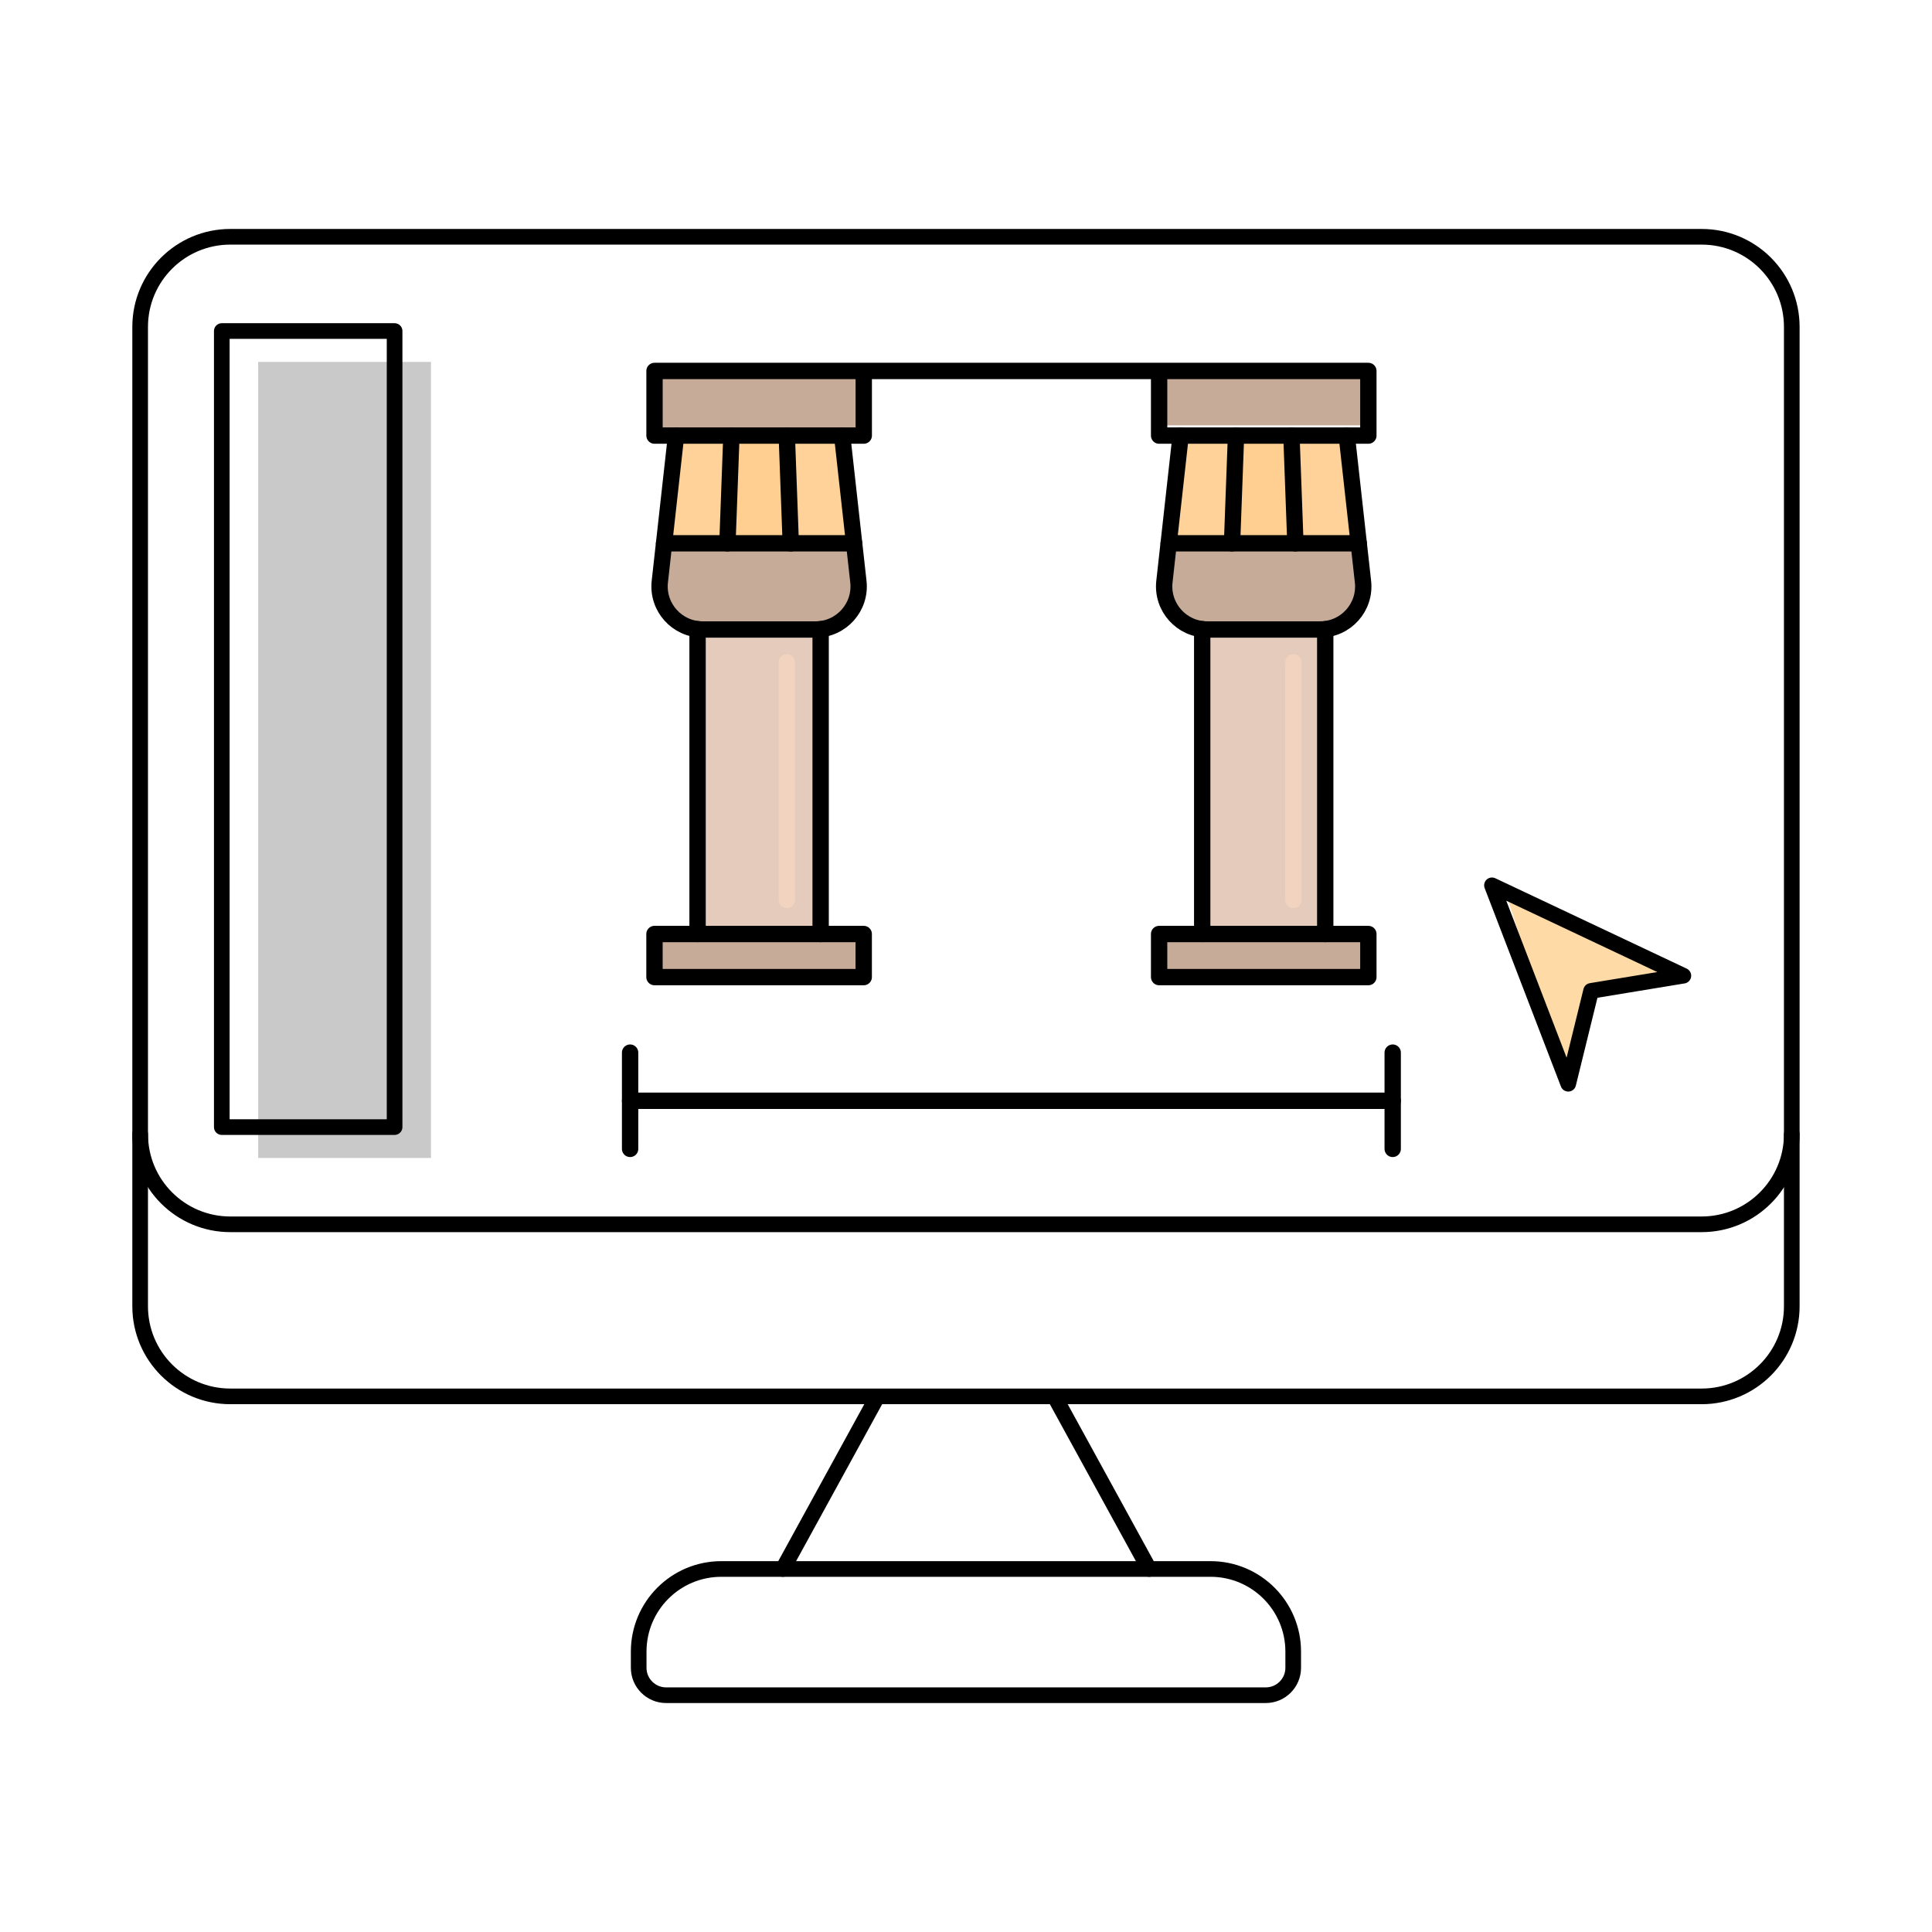 <svg xmlns="http://www.w3.org/2000/svg" id="Layer_1" data-name="Layer 1" viewBox="0 0 500 500"><defs><style>      .cls-1 {        fill: #ffdcc5;      }      .cls-1, .cls-2 {        opacity: .5;      }      .cls-3 {        stroke-width: 4.05px;      }      .cls-3, .cls-4 {        fill: none;        stroke: #000;        stroke-linecap: round;        stroke-linejoin: round;      }      .cls-5 {        fill: #a5531c;        opacity: .3;      }      .cls-6 {        fill: #fc8f00;      }      .cls-6, .cls-7, .cls-8 {        opacity: .4;      }      .cls-9 {        fill: #fedba6;      }      .cls-7 {        fill: #ffcc83;      }      .cls-8 {        fill: #722e00;      }      .cls-4 {        stroke-width: 4.23px;      }      .cls-2 {        fill: #949494;      }    </style></defs><polygon class="cls-9" points="389.56 230.74 404.76 277.61 411.77 256.44 433.5 252.87 389.56 230.74"></polygon><path id="path2137" class="cls-3" d="m273.24,362l24.15,44.05"></path><path id="path2149" class="cls-3" d="m36.28,293.53c0,12.88,10.44,23.32,23.32,23.32h380.79c12.88,0,23.32-10.44,23.32-23.32"></path><path id="path2153" class="cls-3" d="m136.47,361.38h303.92c12.88,0,23.32-10.44,23.32-23.32V84.6c0-12.88-10.44-23.32-23.32-23.32H59.6c-12.88,0-23.33,10.44-23.33,23.32v253.46c0,12.88,10.44,23.32,23.33,23.32h99.43"></path><path id="path2157" class="cls-3" d="m202.61,406.05l24.15-44.05"></path><path id="path2161" class="cls-3" d="m313.31,406.05h-126.63c-11.81,0-21.39,9.57-21.39,21.39v4.18c0,3.92,3.18,7.1,7.1,7.1h155.19c3.92,0,7.1-3.18,7.1-7.1v-4.18c0-11.81-9.57-21.39-21.39-21.39Z"></path><g><rect class="cls-5" x="311.13" y="162.83" width="31.84" height="78.88"></rect><rect class="cls-5" x="180.53" y="162.83" width="31.84" height="78.88"></rect><rect class="cls-8" x="169.38" y="241.72" width="54.15" height="11.15"></rect><rect class="cls-8" x="169.38" y="96" width="54.15" height="16.73"></rect><rect class="cls-8" x="299.98" y="241.72" width="54.15" height="11.15"></rect><rect class="cls-8" x="299.98" y="96" width="54.15" height="14.08"></rect><path class="cls-8" d="m301.55,141.18h51.2v13.96c0,3.35-2.72,6.08-6.08,6.08h-39.05c-3.35,0-6.08-2.72-6.08-6.08v-13.96h0Z"></path><path class="cls-8" d="m171.11,141.18h51.2v13.96c0,3.35-2.72,6.08-6.08,6.08h-39.05c-3.35,0-6.08-2.72-6.08-6.08v-13.96h0Z"></path><polygon class="cls-6" points="222.11 140.61 171.78 140.61 174.96 112.73 218.94 112.73 222.11 140.61"></polygon><polygon class="cls-6" points="352.73 140.61 302.4 140.61 305.57 112.73 349.55 112.73 352.73 140.61"></polygon><rect class="cls-7" x="319.39" y="112.73" width="15.88" height="27.88"></rect><rect class="cls-7" x="188.77" y="112.73" width="15.88" height="27.88"></rect><path id="path1773" class="cls-4" d="m163.07,284.88h197.36"></path><path id="path1777" class="cls-4" d="m163.07,297.33v-24.91"></path><path id="path1781" class="cls-4" d="m360.43,297.33v-24.91"></path><path id="path2689" class="cls-4" d="m335.25,140.61l-1.03-27.88"></path><path id="path2693" class="cls-4" d="m319.88,112.73l-1.03,27.88"></path><path class="cls-1" d="m334.73,235.03c-1.17,0-2.12-.95-2.12-2.12v-61.52c0-1.17.95-2.12,2.12-2.12s2.12.95,2.12,2.12v61.52c0,1.17-.95,2.12-2.12,2.12Z"></path><path class="cls-1" d="m203.62,235.03c-1.17,0-2.12-.95-2.12-2.12v-61.52c0-1.17.95-2.12,2.12-2.12s2.12.95,2.12,2.12v61.52c0,1.17-.95,2.12-2.12,2.12Z"></path><path id="path2707" class="cls-4" d="m299.98,252.87h54.15v-11.15h-54.15v11.15Z"></path><path id="path2711" class="cls-4" d="m305.55,112.73l-4.2,37.8c-.73,6.61,4.44,12.38,11.08,12.38h29.23c6.65,0,11.82-5.78,11.08-12.38l-4.2-37.8"></path><path id="path2715" class="cls-4" d="m351.64,140.61h-49.19"></path><path id="path2719" class="cls-4" d="m342.97,241.72v-78.88"></path><path id="path2723" class="cls-4" d="m311.13,162.83v78.88"></path><path id="path2727" class="cls-4" d="m204.65,140.61l-1.03-27.88"></path><path id="path2731" class="cls-4" d="m189.29,112.73l-1.03,27.88"></path><path id="path2737" class="cls-4" d="m169.38,252.87h54.15v-11.15h-54.15v11.15Z"></path><path id="path2741" class="cls-4" d="m174.96,112.73l-4.2,37.8c-.73,6.61,4.44,12.38,11.08,12.38h29.23c6.65,0,11.82-5.78,11.08-12.38l-4.2-37.8"></path><path id="path2745" class="cls-4" d="m221.05,140.61h-49.19"></path><path id="path2749" class="cls-4" d="m212.38,241.72v-78.88"></path><path id="path2753" class="cls-4" d="m180.53,162.83v78.88"></path><path id="path2797" class="cls-4" d="m299.98,96v16.73h54.15v-16.73h-184.74v16.73h54.15v-16.73"></path></g><rect class="cls-2" x="66.82" y="93.66" width="44.72" height="206.02"></rect><rect class="cls-3" x="57.4" y="85.67" width="44.72" height="206.02"></rect><polygon class="cls-3" points="386.12 229.12 405.86 280.47 411.77 256.44 435.65 252.51 386.12 229.12"></polygon></svg>